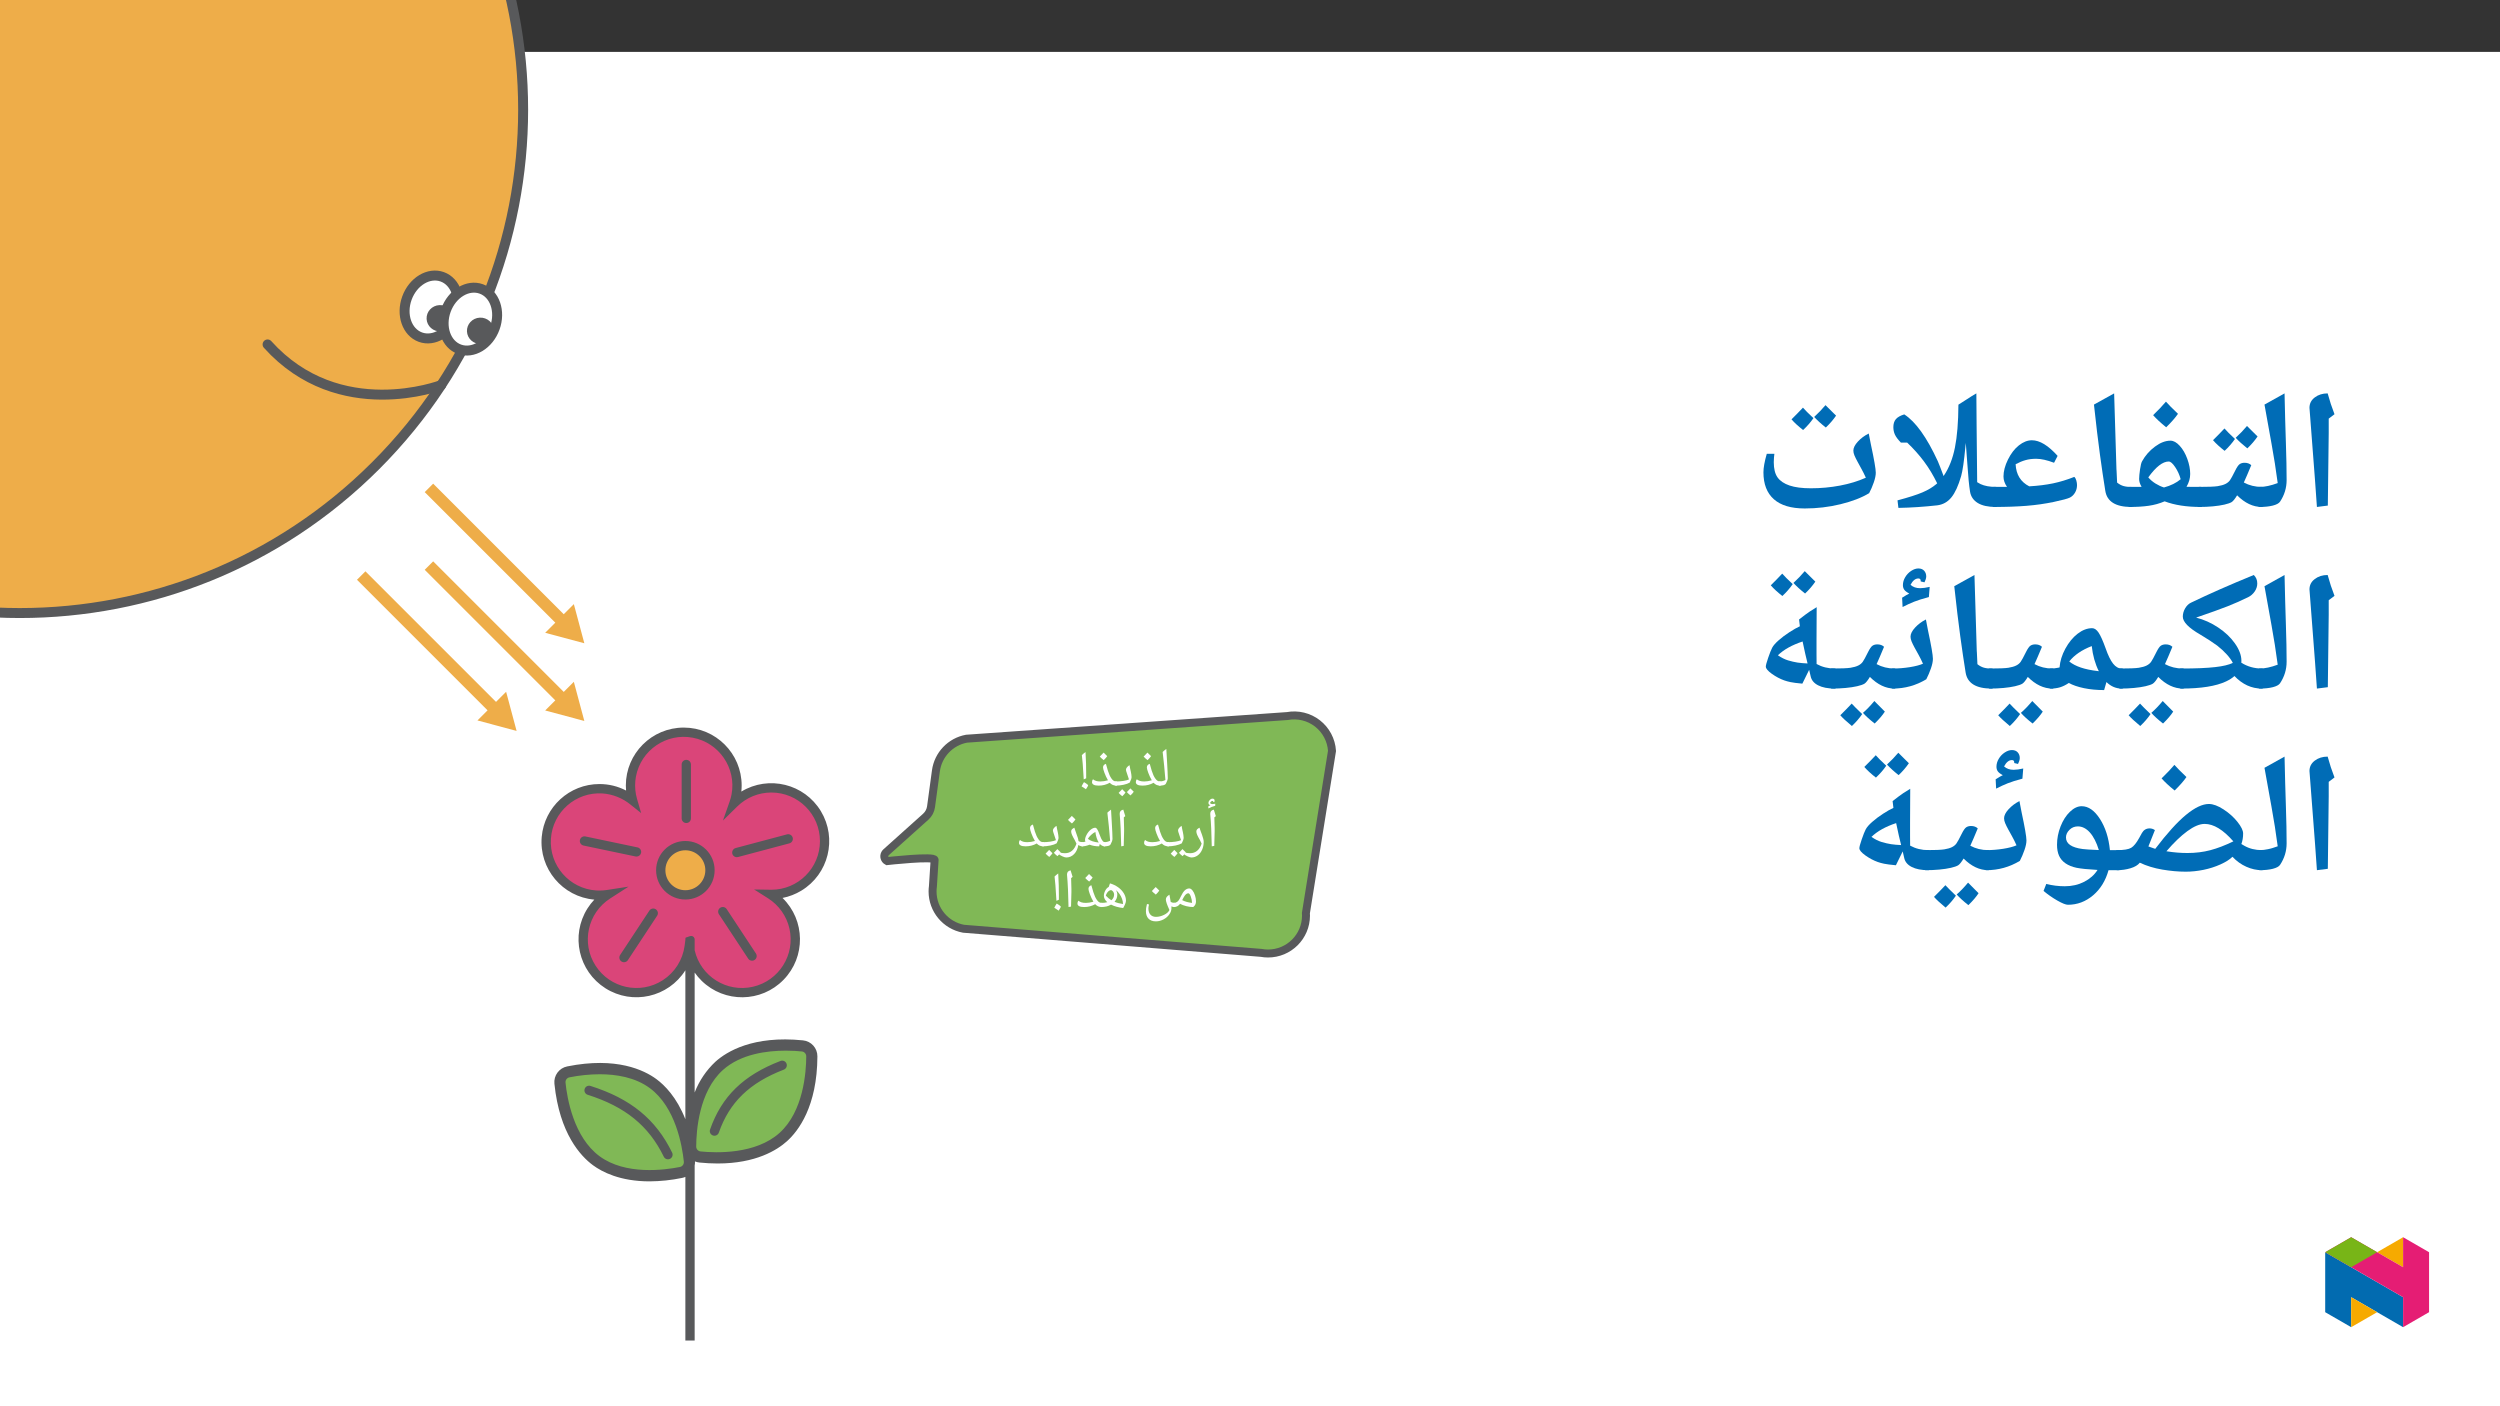 ﻿<?xml version="1.0" encoding="utf-8"?>
<svg xmlns="http://www.w3.org/2000/svg" xmlns:xlink="http://www.w3.org/1999/xlink" viewBox="0 0 960 540" version="1.1">
  <rect x="0" y="0" width="960" height="540" fill="#333333" stroke="none"/>
  <defs>
    <g>
      <symbol overflow="visible" id="glyph0-0">
        <path style="stroke:none;" d="M 1.047 0 L 1.047 -14.984 L 9.453 -14.984 L 9.453 0 Z M 2.062 -1 L 8.438 -1 L 8.438 -13.984 L 2.062 -13.984 Z M 2.062 -1 " />
      </symbol>
      <symbol overflow="visible" id="glyph0-1">
        <path style="stroke:none;" d="M -0.016 0 C -0.141 0 -0.203 -0.055 -0.203 -0.172 L -0.203 -1.422 C -0.203 -1.535 -0.141 -1.594 -0.016 -1.594 C 0.828 -1.594 1.602 -1.781 2.312 -2.156 C 2.02 -5.875 1.664 -9.461 1.25 -12.922 C 1.656 -13.328 2.125 -13.719 2.656 -14.094 C 2.727 -12.582 2.844 -10.602 3 -8.156 C 3.125 -6.102 3.195 -4.328 3.219 -2.828 C 3.219 -2.586 3.145 -2.27 3 -1.875 C 2.863 -1.488 2.691 -1.109 2.484 -0.734 C 2.234 -0.242 1.398 0 -0.016 0 Z M 1.656 -15.109 Z M 2.516 0.609 Z M 2.516 1.094 Z M 2.516 1.094 " />
      </symbol>
      <symbol overflow="visible" id="glyph0-2">
        <path style="stroke:none;" d="M 10.125 0 C 9.551 0 9.055 -0.094 8.641 -0.281 C 8.223 -0.477 7.852 -0.75 7.531 -1.094 C 6.238 -0.363 4.82 0 3.281 0 C 2.426 0 1.785 -0.113 1.359 -0.344 C 0.93 -0.582 0.719 -0.91 0.719 -1.328 C 0.719 -1.785 0.844 -2.156 1.094 -2.438 C 1.438 -2.156 1.832 -1.941 2.281 -1.797 C 2.727 -1.66 3.285 -1.594 3.953 -1.594 C 4.828 -1.594 5.789 -1.742 6.844 -2.047 C 6.312 -2.973 5.863 -3.926 5.5 -4.906 C 5.133 -5.895 4.953 -6.582 4.953 -6.969 C 4.953 -7.656 5.32 -8.125 6.062 -8.375 C 6.344 -7.312 6.598 -6.422 6.828 -5.703 C 7.066 -4.992 7.285 -4.414 7.484 -3.969 C 7.691 -3.52 7.938 -3.094 8.219 -2.688 C 8.508 -2.281 8.801 -1.992 9.094 -1.828 C 9.383 -1.672 9.727 -1.594 10.125 -1.594 C 10.25 -1.594 10.312 -1.535 10.312 -1.422 L 10.312 -0.172 C 10.312 -0.055 10.25 0 10.125 0 Z M 4.734 -9.391 Z M 5.016 0.609 Z M 5.016 1.094 Z M 6.562 -11.312 C 6.238 -10.844 5.789 -10.332 5.219 -9.781 C 4.594 -10.27 4.086 -10.723 3.703 -11.141 C 4.422 -11.859 4.91 -12.375 5.172 -12.688 C 5.617 -12.195 6.082 -11.738 6.562 -11.312 Z M 5.219 -9.578 Z M 5.172 -13.188 Z M 5.172 -13.188 " />
      </symbol>
      <symbol overflow="visible" id="glyph0-3">
        <path style="stroke:none;" d="M 0 0 C -0.113 0 -0.172 -0.055 -0.172 -0.172 L -0.172 -1.422 C -0.172 -1.535 -0.113 -1.594 0 -1.594 C 1.031 -1.594 2.02 -1.66 2.969 -1.797 C 3.926 -1.941 4.648 -2.133 5.141 -2.375 C 4.992 -2.926 4.738 -3.691 4.375 -4.672 C 4.113 -5.398 3.984 -5.867 3.984 -6.078 C 3.984 -6.391 4.109 -6.703 4.359 -7.016 C 4.609 -7.336 4.941 -7.617 5.359 -7.859 C 5.41 -7.441 5.484 -7.031 5.578 -6.625 C 5.672 -6.227 5.758 -5.832 5.844 -5.438 C 5.926 -5.051 5.992 -4.676 6.047 -4.312 C 6.109 -3.957 6.141 -3.617 6.141 -3.297 C 6.141 -2.805 5.898 -2.094 5.422 -1.156 C 4.836 -0.812 4.035 -0.531 3.016 -0.312 C 2.004 -0.102 1 0 0 0 Z M 4.047 -8.875 Z M 3.688 0.609 Z M 3.688 1.094 Z M 3.812 2.641 C 3.562 3.035 3.148 3.516 2.578 4.078 C 1.941 3.566 1.473 3.141 1.172 2.797 C 1.547 2.453 2 1.977 2.531 1.375 C 2.656 1.5 3.082 1.922 3.812 2.641 Z M 6.984 2.344 C 6.734 2.738 6.312 3.211 5.719 3.766 C 5.113 3.273 4.656 2.848 4.344 2.484 C 4.656 2.191 5.102 1.719 5.688 1.062 C 5.812 1.195 6.242 1.625 6.984 2.344 Z M 4.094 2.703 Z M 4.047 1.062 Z M 4.109 4.281 Z M 4.109 4.281 " />
      </symbol>
      <symbol overflow="visible" id="glyph0-4">
        <path style="stroke:none;" d="M 0.969 0.281 C 1.125 0 1.27 -0.273 1.406 -0.547 C 1.551 -0.816 1.711 -1.082 1.891 -1.344 C 2.473 -1.008 2.883 -0.738 3.125 -0.531 C 3.375 -0.32 3.5 -0.18 3.5 -0.109 C 3.5 0.035 3.211 0.535 2.641 1.391 L 2.156 1.047 C 1.895 0.859 1.5 0.602 0.969 0.281 Z M 1.797 -2.391 C 1.641 -5.223 1.508 -7.219 1.406 -8.375 C 1.312 -9.539 1.203 -10.656 1.078 -11.719 C 1.441 -12.094 1.91 -12.488 2.484 -12.906 C 2.598 -10.914 2.664 -9.398 2.688 -8.359 C 2.719 -7.328 2.734 -6.039 2.734 -4.5 L 2.734 -2.812 Z M 1.797 -2.391 " />
      </symbol>
      <symbol overflow="visible" id="glyph0-5">
        <path style="stroke:none;" d="M 3.297 -7 L 3.297 -5.688 C 3.297 -4.332 3.25 -2.492 3.156 -0.172 L 2.188 0 C 2.102 -4.906 1.914 -8.977 1.625 -12.219 L 1.609 -12.484 C 1.609 -12.93 1.719 -13.285 1.938 -13.547 C 2.164 -13.816 2.52 -14 3 -14.094 C 3.02 -14 3.039 -13.914 3.062 -13.844 C 3.082 -13.77 3.312 -13.02 3.75 -11.594 L 3.172 -11.109 L 3.188 -11.016 C 3.258 -9.504 3.297 -8.164 3.297 -7 Z M 2.562 -15.109 Z M 2.766 1.094 Z M 2.75 -17.078 L 2.766 -17.172 C 2.766 -17.234 2.738 -17.289 2.688 -17.344 C 2.633 -17.406 2.57 -17.438 2.5 -17.438 C 2.281 -17.438 2.082 -17.359 1.906 -17.203 C 1.727 -17.047 1.598 -16.859 1.516 -16.641 C 1.734 -16.359 2.062 -16.219 2.5 -16.219 C 2.758 -16.219 3.109 -16.266 3.547 -16.359 L 3.5 -15.562 C 2.914 -15.406 2.438 -15.25 2.062 -15.094 C 1.695 -14.945 1.312 -14.766 0.906 -14.547 L 0.859 -15.344 L 1.688 -15.828 C 1.176 -15.91 0.922 -16.188 0.922 -16.656 C 0.922 -17.062 1.082 -17.438 1.406 -17.781 C 1.738 -18.133 2.094 -18.312 2.469 -18.312 C 3.008 -18.312 3.281 -18.051 3.281 -17.531 C 3.281 -17.352 3.234 -17.164 3.141 -16.969 Z M 2.391 -14.844 Z M 2.188 -18.828 Z M 2.188 -18.828 " />
      </symbol>
      <symbol overflow="visible" id="glyph0-6">
        <path style="stroke:none;" d="M 2.031 4.281 C 1.695 4.281 1.238 4.148 0.656 3.891 C 0.07 3.629 -0.383 3.367 -0.719 3.109 L -0.438 2.406 C 0.332 2.562 0.992 2.641 1.547 2.641 C 2.598 2.641 3.492 2.328 4.234 1.703 C 4.984 1.078 5.555 0.164 5.953 -1.031 C 5.773 -1.477 5.566 -1.914 5.328 -2.344 C 4.828 -3.195 4.469 -3.879 4.25 -4.391 C 4.031 -4.91 3.922 -5.344 3.922 -5.688 C 3.922 -6.039 4.023 -6.328 4.234 -6.547 C 4.453 -6.766 4.754 -6.969 5.141 -7.156 C 5.242 -6.77 5.383 -6.344 5.562 -5.875 C 5.738 -5.406 5.914 -4.926 6.094 -4.438 C 6.27 -3.957 6.422 -3.477 6.547 -3 C 6.68 -2.52 6.75 -2.082 6.75 -1.688 C 6.75 -0.602 6.539 0.398 6.125 1.328 C 5.707 2.266 5.141 2.988 4.422 3.5 C 3.703 4.02 2.906 4.281 2.031 4.281 Z M 3.812 -8.188 Z M 2.094 5.312 Z M 2.094 5.312 " />
      </symbol>
      <symbol overflow="visible" id="glyph0-7">
        <path style="stroke:none;" d="M 10.125 0 C 9.551 0 9.055 -0.094 8.641 -0.281 C 8.223 -0.477 7.852 -0.75 7.531 -1.094 C 6.238 -0.363 4.82 0 3.281 0 C 2.426 0 1.785 -0.113 1.359 -0.344 C 0.93 -0.582 0.719 -0.91 0.719 -1.328 C 0.719 -1.785 0.844 -2.156 1.094 -2.438 C 1.438 -2.156 1.832 -1.941 2.281 -1.797 C 2.727 -1.66 3.285 -1.594 3.953 -1.594 C 4.828 -1.594 5.789 -1.742 6.844 -2.047 C 6.312 -2.973 5.863 -3.926 5.5 -4.906 C 5.133 -5.895 4.953 -6.582 4.953 -6.969 C 4.953 -7.656 5.32 -8.125 6.062 -8.375 C 6.344 -7.312 6.598 -6.422 6.828 -5.703 C 7.066 -4.992 7.285 -4.414 7.484 -3.969 C 7.691 -3.52 7.938 -3.094 8.219 -2.688 C 8.508 -2.281 8.801 -1.992 9.094 -1.828 C 9.383 -1.672 9.727 -1.594 10.125 -1.594 C 10.25 -1.594 10.312 -1.535 10.312 -1.422 L 10.312 -0.172 C 10.312 -0.055 10.25 0 10.125 0 Z M 4.734 -9.391 Z M 5.016 0.609 Z M 5.016 1.094 Z M 5.016 1.094 " />
      </symbol>
      <symbol overflow="visible" id="glyph0-8">
        <path style="stroke:none;" d="M 3.297 -7 L 3.297 -5.688 C 3.297 -4.332 3.25 -2.492 3.156 -0.172 L 2.188 0 C 2.102 -4.906 1.914 -8.977 1.625 -12.219 L 1.609 -12.484 C 1.609 -12.93 1.719 -13.285 1.938 -13.547 C 2.164 -13.816 2.52 -14 3 -14.094 C 3.02 -14 3.039 -13.914 3.062 -13.844 C 3.082 -13.77 3.312 -13.02 3.75 -11.594 L 3.172 -11.109 L 3.188 -11.016 C 3.258 -9.504 3.297 -8.164 3.297 -7 Z M 2.562 -15.109 Z M 2.766 1.094 Z M 2.766 1.094 " />
      </symbol>
      <symbol overflow="visible" id="glyph0-9">
        <path style="stroke:none;" d="M 0 0 C -0.113 0 -0.172 -0.055 -0.172 -0.172 L -0.172 -1.422 C -0.172 -1.535 -0.113 -1.594 0 -1.594 C 0.469 -1.594 0.926 -1.664 1.375 -1.812 C 1.258 -2.008 1.203 -2.227 1.203 -2.469 C 1.203 -3.039 1.414 -3.719 1.844 -4.5 C 2.27 -5.281 2.785 -5.914 3.391 -6.406 C 4.004 -6.895 4.586 -7.141 5.141 -7.141 C 5.367 -7.141 5.578 -7 5.766 -6.719 C 5.961 -6.445 6.148 -6.109 6.328 -5.703 C 6.504 -5.297 6.676 -4.852 6.844 -4.375 C 7.02 -3.895 7.203 -3.445 7.391 -3.031 C 7.586 -2.625 7.801 -2.281 8.031 -2 C 8.258 -1.727 8.516 -1.594 8.797 -1.594 C 8.953 -1.594 9.031 -1.523 9.031 -1.391 L 9.031 -0.219 C 9.031 -0.07 8.953 0 8.797 0 C 8.086 0 7.445 -0.305 6.875 -0.922 L 6.625 0 C 5.281 0 4.078 -0.203 3.016 -0.609 L 2.969 -0.625 C 2.289 -0.375 1.738 -0.207 1.312 -0.125 C 0.883 -0.039 0.445 0 0 0 Z M 5.172 -5.531 C 4.648 -5.289 4.098 -4.898 3.516 -4.359 C 2.93 -3.828 2.531 -3.332 2.312 -2.875 C 3.227 -2.113 4.617 -1.641 6.484 -1.453 C 6.18 -1.898 5.91 -2.488 5.672 -3.219 C 5.43 -3.945 5.266 -4.719 5.172 -5.531 Z M 4.094 -8.156 Z M 5.484 0.609 Z M 5.078 1.297 Z M 5.078 1.297 " />
      </symbol>
      <symbol overflow="visible" id="glyph0-10">
        <path style="stroke:none;" d="M 8.375 0 C 7.719 0 7.148 -0.172 6.672 -0.516 C 6.43 0.953 5.891 2.117 5.047 2.984 C 4.203 3.848 3.195 4.281 2.031 4.281 C 1.695 4.281 1.238 4.148 0.656 3.891 C 0.07 3.629 -0.383 3.367 -0.719 3.109 L -0.438 2.406 C 0.332 2.562 0.992 2.641 1.547 2.641 C 2.598 2.641 3.492 2.328 4.234 1.703 C 4.984 1.078 5.555 0.164 5.953 -1.031 C 5.773 -1.477 5.566 -1.914 5.328 -2.344 C 4.828 -3.195 4.469 -3.879 4.25 -4.391 C 4.031 -4.91 3.922 -5.344 3.922 -5.688 C 3.922 -6.039 4.023 -6.328 4.234 -6.547 C 4.453 -6.766 4.754 -6.969 5.141 -7.156 C 5.242 -6.77 5.383 -6.348 5.562 -5.891 C 6 -4.711 6.297 -3.859 6.453 -3.328 C 6.609 -2.805 6.703 -2.367 6.734 -2.016 C 7.203 -1.734 7.75 -1.594 8.375 -1.594 C 8.488 -1.594 8.547 -1.535 8.547 -1.422 L 8.547 -0.172 C 8.547 -0.055 8.488 0 8.375 0 Z M 4.125 -8.188 Z M 2.125 5.312 Z M 5.562 -10.312 C 5.238 -9.844 4.789 -9.332 4.219 -8.781 C 3.594 -9.27 3.086 -9.723 2.703 -10.141 C 3.422 -10.859 3.91 -11.375 4.172 -11.688 C 4.617 -11.195 5.082 -10.738 5.562 -10.312 Z M 4.219 -8.578 Z M 4.172 -12.188 Z M 4.172 -12.188 " />
      </symbol>
      <symbol overflow="visible" id="glyph0-11">
        <path style="stroke:none;" d="M 0 0 C -0.113 0 -0.172 -0.055 -0.172 -0.172 L -0.172 -1.422 C -0.172 -1.535 -0.113 -1.594 0 -1.594 C 0.531 -1.594 0.977 -1.723 1.344 -1.984 C 1.707 -2.242 2.023 -2.633 2.297 -3.156 L 2.719 -4 C 3.258 -5.145 3.785 -5.953 4.297 -6.422 C 4.816 -6.898 5.383 -7.141 6 -7.141 C 6.406 -7.141 6.812 -6.891 7.219 -6.391 C 7.625 -5.891 7.953 -5.242 8.203 -4.453 C 8.453 -3.672 8.578 -2.914 8.578 -2.188 C 8.578 -1.75 8.5 -1.352 8.344 -1 C 8.188 -0.656 7.91 -0.32 7.516 0 C 6.672 0 5.773 -0.113 4.828 -0.344 C 3.891 -0.582 3.102 -0.883 2.469 -1.25 C 2.133 -0.801 1.77 -0.477 1.375 -0.281 C 0.988 -0.094 0.531 0 0 0 Z M 7.062 -1.594 C 7.031 -2.469 6.863 -3.301 6.562 -4.094 C 6.258 -4.883 5.961 -5.281 5.672 -5.281 C 5.398 -5.281 5.148 -5.203 4.922 -5.047 C 4.691 -4.891 4.457 -4.645 4.219 -4.312 C 3.988 -3.988 3.676 -3.438 3.281 -2.656 C 4.27 -2.113 5.531 -1.758 7.062 -1.594 Z M 5.188 -8.156 Z M 5.266 0.609 Z M 4.859 1.297 Z M 4.859 1.297 " />
      </symbol>
      <symbol overflow="visible" id="glyph0-12">
        <path style="stroke:none;" d="M 5.234 5.5 C 4.035 5.5 3.098 5.156 2.422 4.469 C 1.754 3.781 1.422 2.805 1.422 1.547 C 1.422 1.141 1.445 0.754 1.5 0.391 C 1.551 0.035 1.66 -0.484 1.828 -1.172 L 2.609 -0.984 C 2.453 -0.367 2.375 0.129 2.375 0.516 C 2.375 1.535 2.629 2.332 3.141 2.906 C 3.648 3.477 4.363 3.766 5.281 3.766 C 6.32 3.766 7.359 3.508 8.391 3 C 9.422 2.5 10.109 1.879 10.453 1.141 C 9.535 -0.859 9.078 -2.195 9.078 -2.875 C 9.078 -3.238 9.18 -3.566 9.391 -3.859 C 9.598 -4.148 9.953 -4.445 10.453 -4.75 C 10.516 -4.258 10.676 -3.352 10.938 -2.031 L 10.953 -1.953 C 11.422 -1.711 11.93 -1.594 12.484 -1.594 C 12.598 -1.594 12.656 -1.535 12.656 -1.422 L 12.656 -0.172 C 12.656 -0.055 12.598 0 12.484 0 C 12.004 0 11.578 -0.082 11.203 -0.25 L 11.234 0.344 C 11.234 1.207 10.957 2.031 10.406 2.812 C 9.863 3.602 9.117 4.25 8.172 4.75 C 7.223 5.25 6.242 5.5 5.234 5.5 Z M 5.547 -4.234 Z M 0.703 5.5 Z M 5.531 6.516 Z M 6.562 -6.312 C 6.238 -5.844 5.789 -5.332 5.219 -4.781 C 4.594 -5.27 4.086 -5.723 3.703 -6.141 C 4.422 -6.859 4.91 -7.375 5.172 -7.688 C 5.617 -7.195 6.082 -6.738 6.562 -6.312 Z M 5.219 -4.578 Z M 5.172 -8.188 Z M 5.172 -8.188 " />
      </symbol>
      <symbol overflow="visible" id="glyph0-13">
        <path style="stroke:none;" d="M 0 0 C -0.113 0 -0.172 -0.055 -0.172 -0.172 L -0.172 -1.453 C -0.172 -1.547 -0.113 -1.594 0 -1.594 C 0.988 -1.594 1.797 -1.68 2.422 -1.859 C 1.547 -2.629 1.109 -3.457 1.109 -4.344 C 1.109 -4.988 1.285 -5.645 1.641 -6.312 C 1.992 -6.988 2.438 -7.457 2.969 -7.719 L 3.453 -9.094 C 4.629 -8.75 5.688 -8.238 6.625 -7.562 C 7.562 -6.883 8.289 -6.098 8.812 -5.203 C 9.332 -4.305 9.594 -3.383 9.594 -2.438 C 9.594 -2.113 9.492 -1.695 9.297 -1.188 C 9.098 -0.688 8.836 -0.164 8.516 0.375 C 6.68 0.164 5.129 -0.27 3.859 -0.938 C 3.305 -0.602 2.719 -0.363 2.094 -0.219 C 1.469 -0.07 0.77 0 0 0 Z M 5.031 -4.844 C 5.031 -5.238 4.898 -5.609 4.641 -5.953 C 4.379 -6.305 4.098 -6.484 3.797 -6.484 C 3.578 -6.484 3.332 -6.395 3.062 -6.219 C 2.801 -6.039 2.562 -5.785 2.344 -5.453 C 2.125 -5.129 1.961 -4.77 1.859 -4.375 C 2.504 -3.676 3.211 -3.086 3.984 -2.609 C 4.68 -3.172 5.031 -3.914 5.031 -4.844 Z M 8.453 -1.156 C 8.453 -1.781 8.332 -2.43 8.094 -3.109 C 7.863 -3.785 7.539 -4.414 7.125 -5 C 6.707 -5.594 6.266 -6.086 5.797 -6.484 C 6.109 -5.91 6.266 -5.344 6.266 -4.781 C 6.266 -3.727 5.91 -2.805 5.203 -2.016 C 6.16 -1.609 7.242 -1.32 8.453 -1.156 Z M 3.781 -10.125 Z M 4.703 0.609 Z M 4.703 1.5 Z M 4.703 1.5 " />
      </symbol>
      <symbol overflow="visible" id="glyph1-0">
        <path style="stroke:none;" d="M 6.125 -46.406 L 32.812 -46.406 L 32.812 0 L 6.125 0 Z M 9.422 -3.297 L 29.516 -3.297 L 29.516 -43.094 L 9.422 -43.094 Z M 9.422 -3.297 " />
      </symbol>
      <symbol overflow="visible" id="glyph1-1">
        <path style="stroke:none;" d="M 12.375 -29.047 L 12.031 -1.109 L 7.844 -0.578 L 7.109 -10.891 L 4.984 -38.656 C 4.984 -40.281 5.66 -41.609 7.016 -42.641 C 8.367 -43.672 10.02 -44.188 11.969 -44.188 C 12.707 -41.445 13.582 -38.781 14.594 -36.188 L 12.375 -34.5 Z M 9.203 -47.359 Z M 9.812 3.75 Z M 9.812 3.75 " />
      </symbol>
      <symbol overflow="visible" id="glyph1-2">
        <path style="stroke:none;" d="M 1.781 -39.891 L 9.484 -44.188 C 9.641 -37.031 9.812 -30.688 10 -25.156 C 10.188 -19.625 10.281 -14.867 10.281 -10.891 C 10.281 -7.898 9.438 -5.141 7.75 -2.609 C 7.32 -1.973 6.398 -1.473 4.984 -1.109 C 3.566 -0.754 1.906 -0.578 0 -0.578 C -0.363 -0.578 -0.547 -0.754 -0.547 -1.109 L -0.547 -7.75 C -0.547 -8.102 -0.363 -8.281 0 -8.281 C 1.945 -8.281 4.234 -8.77 6.859 -9.75 C 6.516 -12.301 6.148 -14.828 5.766 -17.328 C 5.391 -19.828 4.062 -27.348 1.781 -39.891 Z M 5.141 -47.359 Z M 7.484 3.75 Z M 7.484 3.75 " />
      </symbol>
      <symbol overflow="visible" id="glyph1-3">
        <path style="stroke:none;" d="M 0 -0.578 C -0.363 -0.578 -0.547 -0.754 -0.547 -1.109 L -0.547 -7.75 C -0.547 -8.102 -0.363 -8.281 0 -8.281 C 3.488 -8.281 5.852 -8.375 7.094 -8.562 C 8.332 -8.758 9.332 -9.047 10.094 -9.422 C 10.852 -9.805 11.43 -10.285 11.828 -10.859 C 12.234 -11.43 12.883 -12.625 13.781 -14.438 C 14.477 -15.852 15.078 -16.723 15.578 -17.047 C 16.086 -17.379 16.703 -17.547 17.422 -17.547 C 18.484 -17.547 19.344 -17.238 20 -16.625 C 18.832 -13.789 17.879 -11.57 17.141 -9.969 C 19.211 -8.844 21.5 -8.281 24 -8.281 C 24.352 -8.281 24.531 -8.102 24.531 -7.75 L 24.531 -1.109 C 24.531 -0.754 24.352 -0.578 24 -0.578 C 20.695 -0.578 17.551 -2.066 14.562 -5.047 C 13.719 -3.648 13.016 -2.781 12.453 -2.438 C 11.891 -2.102 10.969 -1.785 9.688 -1.484 C 8.414 -1.191 6.938 -0.969 5.25 -0.812 C 3.57 -0.656 1.82 -0.578 0 -0.578 Z M 14.062 -22.344 Z M 12.281 3.75 Z M 13.734 -26.688 C 12.648 -25.102 11.328 -23.582 9.766 -22.125 C 7.898 -23.582 6.414 -24.945 5.312 -26.219 L 7.641 -28.562 L 9.703 -30.719 C 10.504 -29.789 11.848 -28.445 13.734 -26.688 Z M 22.422 -27.641 C 21.297 -26.016 19.984 -24.492 18.484 -23.078 C 16.691 -24.492 15.203 -25.848 14.016 -27.141 C 15.598 -28.598 17.047 -30.109 18.359 -31.672 C 19.141 -30.848 20.492 -29.504 22.422 -27.641 Z M 13.922 -33.266 Z M 13.891 -22.125 Z M 13.891 -22.125 " />
      </symbol>
      <symbol overflow="visible" id="glyph1-4">
        <path style="stroke:none;" d="M 0.062 -8.281 L 2.406 -8.281 L 4.609 -8.312 C 3.973 -9.352 3.656 -10.359 3.656 -11.328 C 3.656 -12.172 3.77 -13.383 4 -14.969 C 4.227 -16.562 4.492 -17.613 4.797 -18.125 C 6.023 -20.344 7.664 -22.211 9.719 -23.734 C 11.77 -25.266 13.766 -26.031 15.703 -26.031 C 16.867 -26.031 18.051 -25.375 19.25 -24.062 C 20.445 -22.75 21.414 -21.078 22.156 -19.047 C 22.895 -17.016 23.266 -15.078 23.266 -13.234 C 23.266 -11.586 22.789 -9.945 21.844 -8.312 L 22.281 -8.312 L 27.359 -8.281 C 27.711 -8.281 27.891 -8.102 27.891 -7.75 L 27.891 -1.109 C 27.891 -0.754 27.711 -0.578 27.359 -0.578 C 21.859 -0.578 17.223 -1.297 13.453 -2.734 C 11.484 -1.898 9.438 -1.332 7.312 -1.031 C 5.188 -0.727 2.77 -0.578 0.062 -0.578 C -0.344 -0.578 -0.547 -0.773 -0.547 -1.172 L -0.547 -7.688 C -0.547 -8.082 -0.344 -8.281 0.062 -8.281 Z M 19.609 -11.234 C 19.148 -12.93 18.441 -14.488 17.484 -15.906 C 16.535 -17.32 15.711 -18.031 15.016 -18.031 C 12.723 -18.031 10.109 -16 7.172 -11.938 C 7.93 -11.039 8.852 -10.254 9.938 -9.578 C 11.031 -8.898 12.117 -8.395 13.203 -8.062 C 15.828 -8.781 17.961 -9.836 19.609 -11.234 Z M 13.609 -30.781 Z M 13.234 3.75 Z M 18.578 -36.344 C 17.547 -34.844 16.035 -33.117 14.047 -31.172 C 11.91 -32.898 10.238 -34.453 9.031 -35.828 C 11.02 -37.754 12.66 -39.484 13.953 -41.016 C 14.879 -39.953 16.422 -38.395 18.578 -36.344 Z M 14.047 -30.531 Z M 13.984 -42.594 Z M 13.984 -42.594 " />
      </symbol>
      <symbol overflow="visible" id="glyph1-5">
        <path style="stroke:none;" d="M 19.844 -1.109 C 19.844 -0.754 19.66 -0.578 19.297 -0.578 C 13.305 -0.578 9.977 -2.633 9.312 -6.75 C 8.645 -10.863 7.957 -15.516 7.25 -20.703 C 6.539 -25.898 5.773 -32.297 4.953 -39.891 L 12.703 -44.188 L 13.609 -14.406 L 13.609 -15.047 L 13.844 -9.938 C 14.625 -9.301 15.445 -8.859 16.312 -8.609 C 17.176 -8.367 18.211 -8.25 19.422 -8.25 C 19.703 -8.25 19.844 -8.082 19.844 -7.75 Z M 8.312 -47.359 Z M 11.266 3.75 Z M 11.266 3.75 " />
      </symbol>
      <symbol overflow="visible" id="glyph1-6">
        <path style="stroke:none;" d="M 0 -0.578 C -0.363 -0.578 -0.547 -0.754 -0.547 -1.109 L -0.547 -7.75 C -0.547 -8.102 -0.363 -8.281 0 -8.281 L 5.047 -8.281 C 4.141 -9.57 3.688 -10.906 3.688 -12.281 C 3.688 -14.289 4.258 -16.457 5.406 -18.781 C 6.562 -21.113 7.961 -22.93 9.609 -24.234 C 11.266 -25.535 12.926 -26.188 14.594 -26.188 C 17.602 -26.188 20.895 -24.188 24.469 -20.188 L 23.109 -17.547 C 20.422 -18.566 18.133 -19.078 16.25 -19.078 C 14.727 -19.078 13.363 -18.906 12.156 -18.562 C 10.945 -18.227 9.676 -17.703 8.344 -16.984 C 8.539 -13.004 10.285 -10.176 13.578 -8.5 C 16.984 -8.695 20.035 -9.078 22.734 -9.641 C 25.43 -10.211 28.145 -11.039 30.875 -12.125 C 31.219 -11.832 31.477 -11.367 31.656 -10.734 C 31.832 -10.098 31.922 -9.516 31.922 -8.984 C 31.922 -7.922 31.672 -6.961 31.172 -6.109 C 30.68 -5.254 30.023 -4.613 29.203 -4.188 C 28.379 -3.77 26.297 -3.207 22.953 -2.5 C 19.609 -1.801 16.133 -1.305 12.531 -1.016 C 8.938 -0.723 4.758 -0.578 0 -0.578 Z M 13.609 -30.938 Z M 17.734 3.75 Z M 17.734 3.75 " />
      </symbol>
      <symbol overflow="visible" id="glyph1-7">
        <path style="stroke:none;" d="M 4.156 -0.219 L 3.812 -3.109 C 8.102 -4.254 11.305 -5.281 13.422 -6.188 C 15.535 -7.094 17.301 -8.148 18.719 -9.359 L 19.047 -9.656 C 17.547 -12.738 15.863 -15.531 14 -18.031 C 12.133 -20.539 9.973 -22.961 7.516 -25.297 L 5.109 -25.297 C 3.984 -26.461 3.219 -27.488 2.812 -28.375 C 2.414 -29.258 2.219 -30.211 2.219 -31.234 C 2.219 -32.504 2.535 -33.52 3.172 -34.281 C 3.805 -35.039 4.883 -35.656 6.406 -36.125 C 10.77 -33.32 15.066 -27.32 19.297 -18.125 C 19.723 -17.145 20.461 -15.25 21.516 -12.438 L 21.672 -12.703 C 23.617 -15.598 25.016 -19.156 25.859 -23.375 C 26.711 -27.594 27.16 -33.086 27.203 -39.859 C 27.961 -40.305 29.07 -41.016 30.531 -41.984 C 31.738 -42.797 32.926 -43.531 34.094 -44.188 L 34.188 -31.734 L 34.406 -10.094 L 35.703 -9.359 C 37.266 -8.641 39.211 -8.281 41.547 -8.281 C 41.922 -8.281 42.109 -8.102 42.109 -7.75 L 42.109 -1.109 C 42.109 -0.754 41.922 -0.578 41.547 -0.578 C 38.609 -0.578 36.305 -1.082 34.641 -2.094 C 32.984 -3.113 31.992 -4.551 31.672 -6.406 C 31.273 -8.926 30.938 -12.391 30.656 -16.797 C 30.426 -20.129 30.219 -22.922 30.031 -25.172 L 29.859 -23.453 C 29.359 -18.117 28.82 -14.445 28.25 -12.438 C 27.188 -8.758 25.941 -6.035 24.516 -4.266 C 23.086 -2.504 21.273 -1.484 19.078 -1.203 C 13.91 -0.629 8.938 -0.301 4.156 -0.219 Z M 29.453 -47.359 Z M 4.156 -39.297 Z M 32.938 3.75 Z M 13.141 3.75 Z M 13.141 3.75 " />
      </symbol>
      <symbol overflow="visible" id="glyph1-8">
        <path style="stroke:none;" d="M 20.406 0 C 15.156 0 11.195 -1.18 8.531 -3.547 C 5.863 -5.922 4.531 -9.363 4.531 -13.875 C 4.531 -15.645 4.957 -18.016 5.812 -20.984 L 8.734 -20.984 C 8.691 -20.785 8.641 -20.305 8.578 -19.547 C 8.523 -18.785 8.5 -18.195 8.5 -17.781 C 8.5 -15.238 8.984 -13.285 9.953 -11.922 C 10.93 -10.555 12.469 -9.52 14.562 -8.812 C 16.656 -8.102 19.395 -7.75 22.781 -7.75 C 26.57 -7.75 30.285 -8.094 33.922 -8.781 C 37.566 -9.469 40.879 -10.477 43.859 -11.812 C 43.285 -13.082 42.711 -14.227 42.141 -15.25 C 41.578 -16.281 41.066 -17.219 40.609 -18.062 C 40.148 -18.906 39.773 -19.664 39.484 -20.344 C 39.203 -21.02 39.062 -21.645 39.062 -22.219 C 39.062 -23.27 39.641 -24.426 40.797 -25.688 C 41.953 -26.945 43.344 -27.977 44.969 -28.781 L 45.797 -24.562 C 47.047 -18.75 47.672 -15.133 47.672 -13.719 C 47.672 -12.719 47.41 -11.469 46.891 -9.969 C 46.367 -8.469 45.781 -7.102 45.125 -5.875 C 42.25 -4.133 38.578 -2.719 34.109 -1.625 C 29.648 -0.539 25.082 0 20.406 0 Z M 23.734 -29.734 Z M 24.562 3.75 Z M 23.734 -34.688 C 22.648 -33.102 21.328 -31.582 19.766 -30.125 C 17.898 -31.582 16.414 -32.945 15.312 -34.219 L 17.641 -36.562 L 19.703 -38.719 C 20.504 -37.789 21.848 -36.445 23.734 -34.688 Z M 32.422 -35.641 C 31.297 -34.016 29.984 -32.492 28.484 -31.078 C 26.691 -32.492 25.203 -33.848 24.016 -35.141 C 25.598 -36.598 27.047 -38.109 28.359 -39.672 C 29.141 -38.848 30.492 -37.504 32.422 -35.641 Z M 23.922 -41.266 Z M 23.891 -30.125 Z M 23.891 -30.125 " />
      </symbol>
      <symbol overflow="visible" id="glyph1-9">
        <path style="stroke:none;" d="M 30.938 -8.281 C 31.32 -8.281 31.516 -8.102 31.516 -7.75 L 31.516 -1.109 C 31.516 -0.754 31.32 -0.578 30.938 -0.578 C 27.031 -0.578 23.539 -2.18 20.469 -5.391 C 19.664 -4.648 18.598 -3.961 17.266 -3.328 C 13.367 -1.492 7.613 -0.578 0 -0.578 C -0.363 -0.578 -0.547 -0.754 -0.547 -1.109 L -0.547 -7.75 C -0.547 -8.102 -0.363 -8.281 0 -8.281 C 5.625 -8.281 9.992 -8.461 13.109 -8.828 C 16.086 -9.16 18.332 -9.695 19.844 -10.438 C 19.332 -11.457 18.562 -12.535 17.531 -13.672 C 16.508 -14.816 15.281 -15.953 13.844 -17.078 C 12.207 -18.285 10.047 -19.691 7.359 -21.297 C 2.879 -23.879 0.641 -26.176 0.641 -28.188 C 0.641 -29.281 0.93 -30.336 1.516 -31.359 C 2.109 -32.391 2.852 -33.117 3.75 -33.547 C 10.707 -36.91 18.754 -40.457 27.891 -44.188 C 28.785 -43.332 29.234 -42.25 29.234 -40.938 C 29.234 -39.844 28.898 -38.812 28.234 -37.844 C 27.566 -36.883 26.734 -36.16 25.734 -35.672 C 23.242 -34.441 20.633 -33.285 17.906 -32.203 C 15.176 -31.129 11.125 -29.672 5.75 -27.828 C 8.75 -27.066 11.57 -25.801 14.219 -24.031 C 16.863 -22.27 18.988 -20.258 20.594 -18 C 22.289 -15.625 23.141 -13.367 23.141 -11.234 C 23.141 -10.922 23.129 -10.676 23.109 -10.5 C 25.492 -9.02 28.102 -8.281 30.938 -8.281 Z M 3.234 -39.266 Z M 13.516 3.75 Z M 13.516 3.75 " />
      </symbol>
      <symbol overflow="visible" id="glyph1-10">
        <path style="stroke:none;" d="M 0 -0.578 C -0.363 -0.578 -0.547 -0.754 -0.547 -1.109 L -0.547 -7.75 C -0.547 -8.102 -0.363 -8.281 0 -8.281 C 3.488 -8.281 5.852 -8.375 7.094 -8.562 C 8.332 -8.758 9.332 -9.047 10.094 -9.422 C 10.852 -9.805 11.43 -10.285 11.828 -10.859 C 12.234 -11.43 12.883 -12.625 13.781 -14.438 C 14.477 -15.852 15.078 -16.723 15.578 -17.047 C 16.086 -17.379 16.703 -17.547 17.422 -17.547 C 18.484 -17.547 19.344 -17.238 20 -16.625 C 18.832 -13.789 17.879 -11.57 17.141 -9.969 C 19.211 -8.844 21.5 -8.281 24 -8.281 C 24.352 -8.281 24.531 -8.102 24.531 -7.75 L 24.531 -1.109 C 24.531 -0.754 24.352 -0.578 24 -0.578 C 20.695 -0.578 17.551 -2.066 14.562 -5.047 C 13.719 -3.648 13.016 -2.781 12.453 -2.438 C 11.891 -2.102 10.969 -1.785 9.688 -1.484 C 8.414 -1.191 6.938 -0.969 5.25 -0.812 C 3.57 -0.656 1.82 -0.578 0 -0.578 Z M 14.062 -22.344 Z M 12.281 3.75 Z M 11.609 9.219 C 10.535 10.801 9.219 12.328 7.656 13.797 C 5.551 12.055 4.066 10.68 3.203 9.672 L 5.516 7.344 L 7.578 5.188 C 8.148 5.844 9.492 7.188 11.609 9.219 Z M 20.312 8.266 C 19.445 9.617 18.145 11.145 16.406 12.844 C 14.477 11.332 12.977 9.969 11.906 8.75 C 13.281 7.562 14.738 6.047 16.281 4.203 C 16.531 4.484 17.875 5.836 20.312 8.266 Z M 11.969 4.203 Z M 11.938 14.422 Z M 11.938 9.344 Z M 11.938 9.344 " />
      </symbol>
      <symbol overflow="visible" id="glyph1-11">
        <path style="stroke:none;" d="M 27.969 -1.266 C 27.969 -0.805 27.723 -0.578 27.234 -0.578 C 25.055 -0.578 23.109 -1.41 21.391 -3.078 L 20.5 0 C 17.727 0 15.148 -0.242 12.766 -0.734 C 10.391 -1.234 8.453 -1.898 6.953 -2.734 C 5.742 -1.93 4.598 -1.367 3.516 -1.047 C 2.441 -0.734 1.27 -0.578 0 -0.578 C -0.363 -0.578 -0.547 -0.754 -0.547 -1.109 L -0.547 -7.75 C -0.547 -8.102 -0.363 -8.281 0 -8.281 C 0.969 -8.281 1.953 -8.383 2.953 -8.594 L 3.391 -8.703 C 3.566 -11.086 4.305 -13.484 5.609 -15.891 C 6.922 -18.305 8.492 -20.223 10.328 -21.641 C 12.16 -23.055 14.02 -23.766 15.906 -23.766 C 16.789 -23.766 17.613 -23.195 18.375 -22.062 C 19.133 -20.938 20.035 -18.926 21.078 -16.031 C 22.004 -13.363 22.957 -11.406 23.938 -10.156 C 24.926 -8.906 26.023 -8.281 27.234 -8.281 C 27.723 -8.281 27.969 -8.07 27.969 -7.656 Z M 15.75 -16.891 C 11.938 -15.422 9.055 -13.453 7.109 -10.984 C 9.41 -9.098 13.07 -7.867 18.094 -7.297 L 18.469 -7.234 C 17.051 -10.066 16.145 -13.285 15.75 -16.891 Z M 13.297 -28.531 Z M 15.391 3.75 Z M 15.391 3.75 " />
      </symbol>
      <symbol overflow="visible" id="glyph1-12">
        <path style="stroke:none;" d="M 0 -0.578 C -0.363 -0.578 -0.547 -0.754 -0.547 -1.109 L -0.547 -7.75 C -0.547 -8.102 -0.363 -8.281 0 -8.281 C 2.156 -8.281 4.32 -8.453 6.5 -8.797 C 8.688 -9.148 10.379 -9.594 11.578 -10.125 C 11.016 -11.395 10.445 -12.539 9.875 -13.562 C 9.301 -14.594 8.785 -15.523 8.328 -16.359 C 7.879 -17.191 7.508 -17.945 7.219 -18.625 C 6.938 -19.301 6.797 -19.926 6.797 -20.5 C 6.797 -21.562 7.379 -22.727 8.547 -24 C 9.723 -25.27 11.109 -26.305 12.703 -27.109 L 13.516 -22.859 C 14.766 -17.035 15.391 -13.414 15.391 -12 C 15.391 -11 15.141 -9.781 14.641 -8.344 C 14.148 -6.906 13.555 -5.508 12.859 -4.156 C 8.922 -1.77 4.633 -0.578 0 -0.578 Z M 9.016 -31.859 Z M 8.25 3.75 Z M 10.703 -41.719 L 10.703 -41.953 C 10.703 -42.555 10.406 -42.859 9.812 -42.859 C 8.664 -42.859 7.66 -42.047 6.797 -40.422 C 7.742 -39.555 8.969 -39.125 10.469 -39.125 C 11.508 -39.125 12.738 -39.289 14.156 -39.625 L 13.844 -35.719 C 11.445 -35.082 9.562 -34.488 8.188 -33.938 C 6.812 -33.395 5.332 -32.711 3.75 -31.891 L 3.562 -35.469 C 4.844 -36.289 5.758 -36.82 6.312 -37.062 C 5.344 -37.582 4.691 -38.086 4.359 -38.578 C 4.035 -39.066 3.875 -39.641 3.875 -40.297 C 3.875 -41.348 4.164 -42.363 4.75 -43.344 C 5.332 -44.332 6.098 -45.141 7.047 -45.766 C 7.992 -46.391 8.914 -46.703 9.812 -46.703 C 10.758 -46.703 11.5 -46.41 12.031 -45.828 C 12.562 -45.242 12.828 -44.508 12.828 -43.625 C 12.828 -43.25 12.742 -42.832 12.578 -42.375 C 12.422 -41.914 12.281 -41.582 12.156 -41.375 Z M 8.219 -48.297 Z M 8.828 -32.203 Z M 8.828 -32.203 " />
      </symbol>
      <symbol overflow="visible" id="glyph1-13">
        <path style="stroke:none;" d="M 21.438 -2.469 C 19.32 -2.664 17.801 -2.863 16.875 -3.062 C 15.957 -3.258 15.16 -3.477 14.484 -3.719 C 12.879 -4.289 11.297 -5.129 9.734 -6.234 C 8.18 -7.348 7.406 -8.273 7.406 -9.016 C 7.406 -9.504 7.707 -10.629 8.312 -12.391 C 8.914 -14.16 9.43 -15.457 9.859 -16.281 C 10.297 -17.102 11.117 -18.047 12.328 -19.109 C 13.535 -20.18 14.922 -21.223 16.484 -22.234 C 18.055 -23.254 19.391 -24.008 20.484 -24.5 L 20.172 -27.109 C 22.016 -28.547 23.379 -29.562 24.266 -30.156 C 25.148 -30.75 26.039 -31.305 26.938 -31.828 L 26.875 -18.859 L 26.875 -13.672 L 26.906 -10 C 29.02 -8.852 31.332 -8.281 33.844 -8.281 C 34.207 -8.281 34.391 -8.102 34.391 -7.75 L 34.391 -1.109 C 34.391 -0.754 34.207 -0.578 33.844 -0.578 C 31.227 -0.578 29.109 -0.992 27.484 -1.828 C 25.867 -2.66 24.91 -3.836 24.609 -5.359 L 24.047 -7.781 Z M 12.047 -13.359 C 13.398 -12.43 14.711 -11.773 15.984 -11.391 C 17.254 -11.016 18.453 -10.738 19.578 -10.562 C 20.711 -10.395 22 -10.281 23.438 -10.219 C 22.906 -12.289 22.27 -15.102 21.531 -18.656 C 17.445 -17.301 14.285 -15.535 12.047 -13.359 Z M 18.047 -35.953 Z M 22.844 3.75 Z M 17.734 -40.688 C 16.648 -39.102 15.328 -37.582 13.766 -36.125 C 11.898 -37.582 10.414 -38.945 9.312 -40.219 L 11.641 -42.562 L 13.703 -44.719 C 14.504 -43.789 15.848 -42.445 17.734 -40.688 Z M 26.422 -41.641 C 25.297 -40.016 23.984 -38.492 22.484 -37.078 C 20.691 -38.492 19.203 -39.848 18.016 -41.141 C 19.598 -42.598 21.047 -44.109 22.359 -45.672 C 23.141 -44.848 24.492 -43.504 26.422 -41.641 Z M 17.922 -47.266 Z M 17.891 -36.125 Z M 17.891 -36.125 " />
      </symbol>
      <symbol overflow="visible" id="glyph1-14">
        <path style="stroke:none;" d="M 56.078 -1.109 C 56.078 -0.754 55.891 -0.578 55.516 -0.578 C 53.523 -0.578 51.547 -1.016 49.578 -1.891 C 47.609 -2.766 45.832 -4.039 44.25 -5.719 C 43.227 -4.695 41.695 -3.723 39.656 -2.797 C 37.613 -1.879 35.426 -1.18 33.094 -0.703 C 30.77 -0.234 28.508 0 26.312 0 C 23.438 0 20.422 -0.27 17.266 -0.812 C 14.109 -1.352 11.242 -2.234 8.672 -3.453 C 7.941 -2.523 6.75 -1.812 5.094 -1.312 C 3.438 -0.82 1.738 -0.578 0 -0.578 C -0.363 -0.578 -0.547 -0.754 -0.547 -1.109 L -0.547 -7.75 C -0.547 -8.102 -0.363 -8.281 0 -8.281 C 2.582 -8.281 4.367 -8.578 5.359 -9.172 C 6.359 -9.766 7.406 -11.066 8.5 -13.078 L 9.484 -14.859 C 10.16 -16.035 11.145 -16.625 12.438 -16.625 C 13.156 -16.625 13.832 -16.406 14.469 -15.969 L 11.969 -9.688 L 14.594 -8.766 C 19.125 -14.723 23.07 -19.082 26.438 -21.844 C 29.801 -24.613 32.723 -26 35.203 -26 C 36.805 -26 38.676 -25.305 40.812 -23.922 C 42.945 -22.535 44.734 -20.938 46.172 -19.125 C 47.617 -17.312 48.344 -15.82 48.344 -14.656 C 48.344 -13.176 48.117 -11.832 47.672 -10.625 L 48.781 -9.969 C 50.75 -8.844 52.992 -8.281 55.516 -8.281 C 55.891 -8.281 56.078 -8.102 56.078 -7.75 Z M 26.953 -7.172 C 30.078 -7.172 33.004 -7.531 35.734 -8.25 C 38.461 -8.969 41.414 -10.098 44.594 -11.641 C 40.695 -16.109 37.023 -18.344 33.578 -18.344 C 31.672 -18.344 29.457 -17.422 26.938 -15.578 C 24.426 -13.742 21.742 -11.164 18.891 -7.844 L 19.078 -7.812 C 21.766 -7.383 24.391 -7.172 26.953 -7.172 Z M 22.25 -30.75 Z M 31.297 3.75 Z M 26.578 -36.344 C 25.547 -34.844 24.035 -33.117 22.047 -31.172 C 19.91 -32.898 18.238 -34.453 17.031 -35.828 C 19.02 -37.754 20.66 -39.484 21.953 -41.016 C 22.879 -39.953 24.422 -38.395 26.578 -36.344 Z M 22.047 -30.531 Z M 21.984 -42.594 Z M 21.984 -42.594 " />
      </symbol>
      <symbol overflow="visible" id="glyph1-15">
        <path style="stroke:none;" d="M 32.281 -0.578 L 28.281 -0.578 C 27.156 3.461 25.172 6.688 22.328 9.094 C 19.484 11.5 16.273 12.703 12.703 12.703 C 11.867 12.703 10.504 12.16 8.609 11.078 C 6.723 9.992 4.961 8.766 3.328 7.391 L 4.375 4.703 C 6.688 5.297 9.055 5.594 11.484 5.594 C 14.234 5.594 16.711 5.023 18.922 3.891 C 21.141 2.754 22.852 1.234 24.062 -0.672 C 20.332 -0.879 17.633 -1.156 15.969 -1.5 C 14.312 -1.852 12.91 -2.422 11.766 -3.203 C 10.629 -3.984 9.801 -4.957 9.281 -6.125 C 8.758 -7.289 8.5 -8.695 8.5 -10.344 C 8.5 -12.719 8.953 -15.062 9.859 -17.375 C 10.773 -19.695 11.973 -21.57 13.453 -23 C 14.93 -24.426 16.438 -25.141 17.969 -25.141 C 20.551 -25.141 22.891 -23.508 24.984 -20.25 C 27.078 -16.988 28.352 -13 28.812 -8.281 L 32.281 -8.281 C 32.633 -8.281 32.812 -8.102 32.812 -7.75 L 32.812 -1.109 C 32.812 -0.754 32.633 -0.578 32.281 -0.578 Z M 16.5 -17.391 C 15.227 -17.391 14.148 -16.945 13.266 -16.062 C 12.379 -15.176 11.938 -14.203 11.938 -13.141 C 11.938 -10.742 14.07 -9.266 18.344 -8.703 C 19.27 -8.566 21.344 -8.438 24.562 -8.312 C 23.656 -11.258 22.504 -13.508 21.109 -15.062 C 19.711 -16.613 18.176 -17.391 16.5 -17.391 Z M 17.609 -29.891 Z M 14.281 15.875 Z M 17.297 -39.109 Z M 17.297 -39.109 " />
      </symbol>
    </g>
    <clipPath id="clip1">
      <path d="M 296 231 L 519.145 231 L 519.145 410 L 296 410 Z M 296 231 " />
    </clipPath>
    <clipPath id="clip2">
      <path d="M 207 279 L 319 279 L 319 514.766 L 207 514.766 Z M 207 279 " />
    </clipPath>
    <clipPath id="clip3">
      <path d="M 892.875 480 L 923 480 L 923 509.637 L 892.875 509.637 Z M 892.875 480 " />
    </clipPath>
    <clipPath id="clip4">
      <path d="M 902 498 L 913 498 L 913 509.637 L 902 509.637 Z M 902 498 " />
    </clipPath>
    <clipPath id="clip5">
      <path d="M 912 475.094 L 923 475.094 L 923 487 L 912 487 Z M 912 475.094 " />
    </clipPath>
    <clipPath id="clip6">
      <path d="M 892.875 475.094 L 932.762 475.094 L 932.762 509.637 L 892.875 509.637 Z M 892.875 475.094 " />
    </clipPath>
    <clipPath id="clip7">
      <path d="M 892.875 475.094 L 913 475.094 L 913 487 L 892.875 487 Z M 892.875 475.094 " />
    </clipPath>
  </defs>
  <g id="surface1">
    <path style=" stroke:none;fill-rule:nonzero;fill:rgb(100%,100%,100%);fill-opacity:1;" d="M 0 559.926 L 960 559.926 L 960 19.926 L 0 19.926 Z M 0 559.926 " />
    <path style=" stroke:none;fill-rule:nonzero;fill:rgb(93.3%,67.799%,28.6%);fill-opacity:1;" d="M 144.273 -94.555 C 68.789 -170.039 -53.594 -170.039 -129.078 -94.555 C -204.562 -19.07 -204.562 103.312 -129.078 178.797 C -53.594 254.281 68.789 254.281 144.273 178.797 C 219.758 103.312 219.758 -19.07 144.273 -94.555 " />
    <path style=" stroke:none;fill-rule:nonzero;fill:rgb(50.2%,72.198%,33.699%);fill-opacity:1;" d="M 266.527 444.234 C 266.527 444.234 292.184 446.801 301.59 434.824 C 310.996 422.852 311.273 403.129 311.273 403.129 C 311.273 403.129 259.684 391.211 266.527 444.234 " />
    <path style=" stroke:none;fill-rule:nonzero;fill:rgb(50.2%,72.198%,33.699%);fill-opacity:1;" d="M 263.617 449.965 C 263.617 449.965 238.277 454.715 227.879 443.594 C 217.484 432.469 215.52 412.84 215.52 412.84 C 215.52 412.84 265.898 396.551 263.617 449.965 " />
    <path style=" stroke:none;fill-rule:nonzero;fill:rgb(85.5%,27.1%,47.499%);fill-opacity:1;" d="M 298.656 344.137 C 307.066 352.34 307.23 365.809 299.027 374.215 C 290.824 382.625 277.355 382.793 268.949 374.59 C 267.996 373.66 267.133 372.645 266.371 371.555 L 262.957 370.719 C 256.676 380.652 243.539 383.617 233.605 377.34 C 223.672 371.059 220.711 357.918 226.988 347.988 C 227.719 346.832 228.559 345.75 229.496 344.754 C 217.789 343.719 209.137 333.391 210.176 321.684 C 211.145 310.699 220.344 302.277 231.371 302.277 C 234.781 302.27 238.141 303.086 241.168 304.66 C 241.113 304.043 241.086 303.422 241.086 302.801 C 241.09 291.051 250.617 281.527 262.371 281.531 C 274.125 281.535 283.648 291.062 283.645 302.816 C 283.641 303.562 283.602 304.305 283.523 305.047 C 293.582 298.965 306.668 302.184 312.75 312.242 C 318.832 322.301 315.609 335.383 305.555 341.469 C 303.43 342.754 301.094 343.656 298.656 344.137 " />
    <path style=" stroke:none;fill-rule:nonzero;fill:rgb(50.2%,72.198%,33.699%);fill-opacity:1;" d="M 505.898 277.789 C 509.184 280.348 511.223 284.188 511.492 288.344 L 501.469 350.633 C 501.492 350.961 501.504 351.293 501.504 351.617 C 501.48 359.664 494.941 366.168 486.895 366.148 C 486.008 366.145 485.117 366.062 484.242 365.898 L 369.98 356.637 C 363.102 355.348 358.113 349.344 358.105 342.344 L 358.105 342.34 C 358.105 341.68 358.148 341.02 358.238 340.363 L 358.891 330.215 C 359.109 328.598 340.66 330.66 340.66 330.66 C 339.645 330.109 339.273 328.84 339.824 327.828 C 339.938 327.621 340.086 327.434 340.262 327.273 L 355.488 313.617 C 356.598 312.617 357.32 311.258 357.52 309.777 L 359.387 296.023 C 360.227 289.793 364.973 284.805 371.152 283.66 L 494.289 274.969 C 498.387 274.211 502.609 275.234 505.898 277.789 " />
    <g clip-path="url(#clip1)" clip-rule="nonzero">
      <path style="fill:none;stroke-width:4;stroke-linecap:butt;stroke-linejoin:miter;stroke:rgb(34.499%,34.9%,35.699%);stroke-opacity:1;stroke-miterlimit:10;" d="M 0 0.002 C 4.295 -3.343 6.96 -8.362 7.312 -13.795 L -5.79 -95.219 C -5.759 -95.648 -5.744 -96.082 -5.744 -96.506 C -5.775 -107.025 -14.323 -115.526 -24.841 -115.501 C -26 -115.496 -27.165 -115.388 -28.308 -115.174 L -177.67 -103.067 C -186.662 -101.382 -193.183 -93.534 -193.193 -84.384 L -193.193 -84.378 C -193.193 -83.516 -193.137 -82.653 -193.019 -81.795 L -192.167 -68.529 C -191.881 -66.415 -215.997 -69.111 -215.997 -69.111 C -217.325 -68.391 -217.81 -66.731 -217.09 -65.409 C -216.942 -65.138 -216.748 -64.893 -216.518 -64.684 L -196.614 -46.833 C -195.164 -45.525 -194.219 -43.748 -193.959 -41.813 L -191.518 -23.834 C -190.42 -15.69 -184.216 -9.169 -176.138 -7.673 L -15.175 3.688 C -9.819 4.679 -4.299 3.341 0 0.002 Z M 0 0.002 " transform="matrix(0.765,0,0,-0.765,505.898,277.79)" />
    </g>
    <path style="fill:none;stroke-width:5;stroke-linecap:round;stroke-linejoin:round;stroke:rgb(34.499%,34.9%,35.699%);stroke-opacity:1;stroke-miterlimit:4;" d="M -0.002 0.001 C -98.674 98.674 -258.652 98.674 -357.324 0.001 C -455.997 -98.671 -455.997 -258.649 -357.324 -357.321 C -258.652 -455.993 -98.674 -455.993 -0.002 -357.321 C 98.67 -258.649 98.67 -98.671 -0.002 0.001 Z M -0.002 0.001 " transform="matrix(0.765,0,0,-0.765,144.275,-94.554)" />
    <path style=" stroke:none;fill-rule:nonzero;fill:rgb(100%,100%,100%);fill-opacity:1;" d="M 169.832 106.297 C 164.648 104.422 158.57 108.09 156.254 114.488 C 153.941 120.891 156.27 127.598 161.453 129.473 C 166.637 131.348 172.715 127.68 175.027 121.277 C 177.344 114.879 175.016 108.172 169.832 106.297 " />
    <path style="fill:none;stroke-width:5;stroke-linecap:round;stroke-linejoin:round;stroke:rgb(34.499%,34.9%,35.699%);stroke-opacity:1;stroke-miterlimit:4;" d="M -0.001 -0.002 C -6.777 2.449 -14.722 -2.346 -17.75 -10.71 C -20.773 -19.079 -17.73 -27.846 -10.954 -30.297 C -4.178 -32.748 3.767 -27.953 6.79 -19.584 C 9.818 -11.22 6.775 -2.453 -0.001 -0.002 Z M -0.001 -0.002 " transform="matrix(0.765,0,0,-0.765,169.833,106.296)" />
    <path style=" stroke:none;fill-rule:nonzero;fill:rgb(34.499%,34.9%,35.699%);fill-opacity:1;" d="M 174.16 121.953 C 174.02 119.164 171.594 117.016 168.734 117.16 C 165.879 117.301 163.676 119.676 163.812 122.465 C 163.949 125.258 166.379 127.402 169.234 127.262 C 172.094 127.121 174.297 124.742 174.16 121.953 " />
    <path style=" stroke:none;fill-rule:nonzero;fill:rgb(100%,100%,100%);fill-opacity:1;" d="M 184.816 110.953 C 179.633 109.078 173.555 112.746 171.238 119.145 C 168.926 125.547 171.254 132.254 176.438 134.129 C 181.621 136.004 187.699 132.336 190.012 125.938 C 192.328 119.535 190 112.828 184.816 110.953 " />
    <path style="fill:none;stroke-width:5;stroke-linecap:round;stroke-linejoin:round;stroke:rgb(34.499%,34.9%,35.699%);stroke-opacity:1;stroke-miterlimit:4;" d="M -0.001 0 C -6.777 2.451 -14.722 -2.344 -17.75 -10.708 C -20.773 -19.077 -17.73 -27.844 -10.954 -30.295 C -4.178 -32.746 3.767 -27.951 6.79 -19.587 C 9.818 -11.218 6.775 -2.451 -0.001 0 Z M -0.001 0 " transform="matrix(0.765,0,0,-0.765,184.817,110.953)" />
    <path style=" stroke:none;fill-rule:nonzero;fill:rgb(34.499%,34.9%,35.699%);fill-opacity:1;" d="M 189.66 126.773 C 189.52 123.98 187.094 121.836 184.234 121.977 C 181.379 122.117 179.176 124.496 179.312 127.285 C 179.453 130.074 181.879 132.223 184.738 132.078 C 187.594 131.938 189.797 129.562 189.66 126.773 " />
    <path style="fill:none;stroke-width:6;stroke-linecap:butt;stroke-linejoin:miter;stroke:rgb(93.3%,67.799%,28.6%);stroke-opacity:1;stroke-miterlimit:10;" d="M 0 -0.002 L 67.648 -67.649 " transform="matrix(0.765,0,0,-0.765,164.714,187.346)" />
    <path style=" stroke:none;fill-rule:nonzero;fill:rgb(93.3%,67.799%,28.6%);fill-opacity:1;" d="M 220.355 231.984 L 224.383 247.016 L 209.352 242.988 Z M 220.355 231.984 " />
    <path style="fill:none;stroke-width:6;stroke-linecap:butt;stroke-linejoin:miter;stroke:rgb(93.3%,67.799%,28.6%);stroke-opacity:1;stroke-miterlimit:10;" d="M 0 0.002 L 67.648 -67.645 " transform="matrix(0.765,0,0,-0.765,164.714,217.181)" />
    <path style=" stroke:none;fill-rule:nonzero;fill:rgb(93.3%,67.799%,28.6%);fill-opacity:1;" d="M 220.355 261.82 L 224.383 276.852 L 209.352 272.824 Z M 220.355 261.82 " />
    <path style="fill:none;stroke-width:6;stroke-linecap:butt;stroke-linejoin:miter;stroke:rgb(93.3%,67.799%,28.6%);stroke-opacity:1;stroke-miterlimit:10;" d="M -0.002 -0.003 L 67.65 -67.65 " transform="matrix(0.765,0,0,-0.765,138.704,221.006)" />
    <path style=" stroke:none;fill-rule:nonzero;fill:rgb(93.3%,67.799%,28.6%);fill-opacity:1;" d="M 194.348 265.645 L 198.375 280.676 L 183.344 276.648 Z M 194.348 265.645 " />
    <path style="fill:none;stroke-width:5;stroke-linecap:round;stroke-linejoin:round;stroke:rgb(34.499%,34.9%,35.699%);stroke-opacity:1;stroke-miterlimit:4;" d="M 0.001 -0.001 C 0.001 -0.001 -51.148 -19.598 -87.147 20.404 " transform="matrix(0.765,0,0,-0.765,169.417,147.874)" />
    <path style=" stroke:none;fill-rule:nonzero;fill:rgb(93.3%,67.799%,28.6%);fill-opacity:1;" d="M 263.285 324.371 C 258.09 324.371 253.879 328.586 253.879 333.781 C 253.879 338.977 258.09 343.188 263.285 343.188 C 268.48 343.188 272.695 338.977 272.695 333.781 C 272.695 328.586 268.48 324.371 263.285 324.371 " />
    <g clip-path="url(#clip2)" clip-rule="nonzero">
      <path style=" stroke:none;fill-rule:nonzero;fill:rgb(34.499%,34.9%,35.699%);fill-opacity:1;" d="M 252.344 351.641 C 252.879 350.816 252.652 349.715 251.836 349.172 C 251.012 348.629 249.906 348.855 249.359 349.676 L 238.117 366.734 C 237.586 367.555 237.812 368.652 238.625 369.195 C 239.445 369.742 240.555 369.52 241.102 368.699 Z M 224.508 418.16 C 224.207 419.102 224.73 420.102 225.668 420.398 C 240.094 424.965 249.109 432.297 254.895 444.172 C 255.328 445.059 256.395 445.426 257.281 444.996 C 258.168 444.562 258.535 443.492 258.102 442.609 C 251.852 429.781 242.18 421.883 226.746 416.996 C 225.805 416.699 224.805 417.219 224.508 418.16 M 244.43 328.926 C 245.273 328.922 246 328.332 246.176 327.508 C 246.379 326.543 245.762 325.598 244.797 325.395 L 224.801 321.195 C 223.836 320.992 222.891 321.609 222.688 322.574 C 222.484 323.539 223.102 324.484 224.07 324.688 L 244.062 328.887 C 244.184 328.91 244.305 328.926 244.43 328.926 M 270.848 334.176 C 270.844 338.41 267.414 341.84 263.18 341.844 C 258.945 341.844 255.512 338.41 255.512 334.176 C 255.512 329.941 258.945 326.508 263.18 326.508 C 267.414 326.508 270.848 329.941 270.848 334.176 Z M 251.945 334.176 L 251.945 334.18 C 251.945 340.383 256.973 345.414 263.18 345.414 C 269.387 345.414 274.418 340.383 274.418 334.176 C 274.418 327.973 269.387 322.941 263.18 322.941 C 256.973 322.941 251.945 327.973 251.945 334.176 Z M 263.535 316.043 C 264.523 316.043 265.32 315.246 265.32 314.258 L 265.32 293.555 C 265.316 292.582 264.527 291.789 263.547 291.785 C 262.562 291.777 261.758 292.57 261.754 293.555 L 261.754 314.258 C 261.754 315.246 262.551 316.043 263.535 316.043 Z M 299.715 407.402 C 285.461 412.891 277.117 421.02 272.66 433.746 C 272.336 434.68 272.824 435.695 273.758 436.023 C 274.688 436.348 275.707 435.859 276.031 434.926 C 280.109 423.273 287.812 415.812 301 410.734 C 301.918 410.379 302.375 409.348 302.023 408.426 C 301.668 407.508 300.637 407.047 299.715 407.402 M 217.16 415.742 C 217.059 414.773 217.711 413.887 218.664 413.699 C 222.496 412.93 226.391 412.531 230.297 412.512 C 236.609 412.512 243.871 413.664 249.52 417.828 C 259.457 425.156 261.973 440.023 262.594 446.078 C 262.695 447.047 262.043 447.934 261.09 448.121 C 255.121 449.32 240.172 451.316 230.234 443.992 C 220.297 436.664 217.781 421.793 217.16 415.742 M 263.297 360.043 C 263.223 360.242 263.18 360.449 263.18 360.664 L 263.18 360.949 L 262.898 363.137 C 262.184 368.59 259.105 373.449 254.48 376.422 C 245.809 381.996 234.258 379.484 228.688 370.812 C 223.113 362.141 225.625 350.59 234.297 345.02 L 241.359 340.469 L 233.059 341.754 C 232.102 341.902 231.141 341.977 230.172 341.977 C 229.762 341.977 229.352 341.965 228.941 341.938 C 218.656 341.254 210.867 332.359 211.551 322.074 C 212.234 311.785 221.129 304 231.414 304.684 C 235.348 304.988 239.09 306.488 242.141 308.984 L 246.199 312.227 L 244.633 306.828 C 244.477 306.273 244.324 305.715 244.219 305.148 C 243.781 302.855 243.773 300.5 244.199 298.207 C 246.094 288.066 255.844 281.379 265.984 283.27 C 276.121 285.16 282.809 294.914 280.918 305.051 C 280.742 305.996 280.492 306.926 280.164 307.828 L 277.609 315.086 L 283.102 309.688 C 286.598 306.25 291.301 304.324 296.199 304.328 C 306.508 304.332 314.863 312.691 314.859 323.004 C 314.855 333.312 306.496 341.668 296.188 341.664 L 295.906 341.656 L 289.586 341.562 L 294.922 344.945 C 299.09 347.582 302.043 351.758 303.145 356.562 C 305.441 366.613 299.156 376.621 289.105 378.918 C 279.055 381.219 269.047 374.934 266.75 364.883 L 266.75 360.645 C 266.742 360.52 266.715 360.395 266.672 360.277 C 266.422 359.59 265.664 359.23 264.973 359.48 Z M 269.043 442.156 C 268.07 442.062 267.336 441.242 267.344 440.27 C 267.367 434.184 268.422 419.141 277.598 410.879 C 284.43 404.727 294.527 403.449 301.742 403.449 C 304.219 403.449 306.352 403.602 307.902 403.758 C 308.871 403.852 309.605 404.668 309.598 405.645 C 309.574 411.727 308.52 426.773 299.344 435.035 C 290.164 443.297 275.094 442.766 269.043 442.156 M 217.82 409.5 C 214.699 410.113 212.562 413.012 212.898 416.176 C 214.859 435.336 223.008 443.984 227.691 447.438 C 231.219 450.039 238.148 453.645 249.418 453.645 C 253.625 453.617 257.816 453.176 261.93 452.32 C 262.359 452.234 262.777 452.102 263.18 451.926 L 263.18 561.715 C 263.188 562.699 263.992 563.496 264.977 563.488 C 265.961 563.48 266.754 562.676 266.75 561.691 L 266.75 447.566 C 266.859 447.047 266.898 446.512 266.875 445.984 C 267.43 446.211 268.016 446.355 268.609 446.418 C 270.926 446.652 273.25 446.773 275.578 446.781 C 290.285 446.781 298.441 441.609 302.211 438.215 C 306.531 434.324 313.797 424.918 313.883 405.66 C 313.906 402.477 311.5 399.801 308.328 399.496 C 289.172 397.562 279.055 403.805 274.73 407.695 C 271.215 410.984 268.488 415.023 266.75 419.512 L 266.75 373.465 C 267.547 374.605 268.449 375.664 269.441 376.637 C 278.23 385.211 292.301 385.035 300.875 376.246 C 309.449 367.461 309.273 353.387 300.488 344.812 C 303.035 344.312 305.473 343.367 307.695 342.023 C 318.203 335.668 321.57 321.996 315.215 311.484 C 308.855 300.977 295.184 297.609 284.676 303.965 C 284.754 303.191 284.797 302.414 284.797 301.633 C 284.801 289.352 274.848 279.395 262.566 279.391 C 250.285 279.387 240.328 289.34 240.324 301.621 C 240.324 302.27 240.355 302.918 240.41 303.562 C 237.25 301.918 233.738 301.062 230.172 301.074 C 218.652 301.074 209.039 309.875 208.023 321.348 C 206.941 333.582 215.98 344.379 228.215 345.461 C 227.234 346.5 226.355 347.629 225.594 348.836 C 219.035 359.215 222.129 372.949 232.508 379.508 C 242.887 386.07 256.617 382.973 263.18 372.594 L 263.18 429.777 C 259.836 421.293 255.18 416.68 252.059 414.379 C 247.379 410.93 236.703 405.703 217.82 409.5 M 276.059 351.055 L 287.301 368.117 C 287.844 368.93 288.941 369.156 289.762 368.621 C 290.59 368.082 290.82 366.977 290.281 366.152 L 279.043 349.09 C 278.5 348.27 277.391 348.043 276.566 348.582 C 275.746 349.125 275.52 350.234 276.059 351.055 M 283.391 329.102 L 303.133 323.844 C 304.086 323.59 304.652 322.613 304.398 321.66 C 304.145 320.707 303.168 320.141 302.215 320.395 L 282.473 325.652 C 281.691 325.859 281.148 326.566 281.148 327.375 C 281.148 328.359 281.945 329.16 282.93 329.16 C 283.086 329.164 283.242 329.145 283.391 329.102 " />
    </g>
    <g style="fill:rgb(100%,100%,100%);fill-opacity:1;">
      <use xlink:href="#glyph0-1" x="445.209" y="301.679" />
    </g>
    <g style="fill:rgb(100%,100%,100%);fill-opacity:1;">
      <use xlink:href="#glyph0-2" x="435.443" y="301.679" />
    </g>
    <g style="fill:rgb(100%,100%,100%);fill-opacity:1;">
      <use xlink:href="#glyph0-3" x="428.381" y="301.679" />
    </g>
    <g style="fill:rgb(100%,100%,100%);fill-opacity:1;">
      <use xlink:href="#glyph0-2" x="418.613" y="301.679" />
    </g>
    <g style="fill:rgb(100%,100%,100%);fill-opacity:1;">
      <use xlink:href="#glyph0-4" x="414.356" y="301.679" />
    </g>
    <g style="fill:rgb(100%,100%,100%);fill-opacity:1;">
      <use xlink:href="#glyph0-5" x="463.128" y="324.992" />
    </g>
    <g style="fill:rgb(100%,100%,100%);fill-opacity:1;">
      <use xlink:href="#glyph0-6" x="455.473" y="324.992" />
    </g>
    <g style="fill:rgb(100%,100%,100%);fill-opacity:1;">
      <use xlink:href="#glyph0-3" x="448.381" y="324.992" />
    </g>
    <g style="fill:rgb(100%,100%,100%);fill-opacity:1;">
      <use xlink:href="#glyph0-7" x="438.612" y="324.992" />
    </g>
    <g style="fill:rgb(100%,100%,100%);fill-opacity:1;">
      <use xlink:href="#glyph0-8" x="428.355" y="324.992" />
    </g>
    <g style="fill:rgb(100%,100%,100%);fill-opacity:1;">
      <use xlink:href="#glyph0-1" x="423.979" y="324.992" />
    </g>
    <g style="fill:rgb(100%,100%,100%);fill-opacity:1;">
      <use xlink:href="#glyph0-9" x="415.449" y="324.992" />
    </g>
    <g style="fill:rgb(100%,100%,100%);fill-opacity:1;">
      <use xlink:href="#glyph0-10" x="407.408" y="324.992" />
    </g>
    <g style="fill:rgb(100%,100%,100%);fill-opacity:1;">
      <use xlink:href="#glyph0-3" x="400.337" y="324.992" />
    </g>
    <g style="fill:rgb(100%,100%,100%);fill-opacity:1;">
      <use xlink:href="#glyph0-7" x="390.568" y="324.992" />
    </g>
    <g style="fill:rgb(100%,100%,100%);fill-opacity:1;">
      <use xlink:href="#glyph0-11" x="450.682" y="348.305" />
    </g>
    <g style="fill:rgb(100%,100%,100%);fill-opacity:1;">
      <use xlink:href="#glyph0-12" x="438.61" y="348.305" />
    </g>
    <g style="fill:rgb(100%,100%,100%);fill-opacity:1;">
      <use xlink:href="#glyph0-13" x="422.78" y="348.305" />
    </g>
    <g style="fill:rgb(100%,100%,100%);fill-opacity:1;">
      <use xlink:href="#glyph0-2" x="413.021" y="348.305" />
    </g>
    <g style="fill:rgb(100%,100%,100%);fill-opacity:1;">
      <use xlink:href="#glyph0-8" x="408.126" y="348.305" />
    </g>
    <g style="fill:rgb(100%,100%,100%);fill-opacity:1;">
      <use xlink:href="#glyph0-4" x="403.873" y="348.305" />
    </g>
    <g style="fill:rgb(0%,42.354%,71.373%);fill-opacity:1;">
      <use xlink:href="#glyph1-1" x="881.853" y="195.25" />
    </g>
    <g style="fill:rgb(0%,42.354%,71.373%);fill-opacity:1;">
      <use xlink:href="#glyph1-2" x="867.781" y="195.25" />
    </g>
    <g style="fill:rgb(0%,42.354%,71.373%);fill-opacity:1;">
      <use xlink:href="#glyph1-3" x="844.488" y="195.25" />
    </g>
    <g style="fill:rgb(0%,42.354%,71.373%);fill-opacity:1;">
      <use xlink:href="#glyph1-4" x="817.769" y="195.25" />
    </g>
    <g style="fill:rgb(0%,42.354%,71.373%);fill-opacity:1;">
      <use xlink:href="#glyph1-5" x="799.126" y="195.25" />
    </g>
    <g style="fill:rgb(0%,42.354%,71.373%);fill-opacity:1;">
      <use xlink:href="#glyph1-6" x="765.653" y="195.25" />
    </g>
    <g style="fill:rgb(0%,42.354%,71.373%);fill-opacity:1;">
      <use xlink:href="#glyph1-7" x="724.83" y="195.25" />
    </g>
    <g style="fill:rgb(0%,42.354%,71.373%);fill-opacity:1;">
      <use xlink:href="#glyph1-8" x="672.629" y="195.25" />
    </g>
    <g style="fill:rgb(0%,42.354%,71.373%);fill-opacity:1;">
      <use xlink:href="#glyph1-1" x="881.853" y="264.989" />
    </g>
    <g style="fill:rgb(0%,42.354%,71.373%);fill-opacity:1;">
      <use xlink:href="#glyph1-2" x="867.781" y="264.989" />
    </g>
    <g style="fill:rgb(0%,42.354%,71.373%);fill-opacity:1;">
      <use xlink:href="#glyph1-9" x="837.559" y="264.989" />
    </g>
    <g style="fill:rgb(0%,42.354%,71.373%);fill-opacity:1;">
      <use xlink:href="#glyph1-10" x="814.201" y="264.989" />
    </g>
    <g style="fill:rgb(0%,42.354%,71.373%);fill-opacity:1;">
      <use xlink:href="#glyph1-11" x="787.482" y="264.989" />
    </g>
    <g style="fill:rgb(0%,42.354%,71.373%);fill-opacity:1;">
      <use xlink:href="#glyph1-10" x="764.112" y="264.989" />
    </g>
    <g style="fill:rgb(0%,42.354%,71.373%);fill-opacity:1;">
      <use xlink:href="#glyph1-5" x="745.487" y="264.989" />
    </g>
    <g style="fill:rgb(0%,42.354%,71.373%);fill-opacity:1;">
      <use xlink:href="#glyph1-12" x="726.844" y="264.989" />
    </g>
    <g style="fill:rgb(0%,42.354%,71.373%);fill-opacity:1;">
      <use xlink:href="#glyph1-10" x="703.473" y="264.989" />
    </g>
    <g style="fill:rgb(0%,42.354%,71.373%);fill-opacity:1;">
      <use xlink:href="#glyph1-13" x="670.667" y="264.989" />
    </g>
    <g style="fill:rgb(0%,42.354%,71.373%);fill-opacity:1;">
      <use xlink:href="#glyph1-1" x="881.853" y="334.727" />
    </g>
    <g style="fill:rgb(0%,42.354%,71.373%);fill-opacity:1;">
      <use xlink:href="#glyph1-2" x="867.781" y="334.727" />
    </g>
    <g style="fill:rgb(0%,42.354%,71.373%);fill-opacity:1;">
      <use xlink:href="#glyph1-14" x="813.016" y="334.727" />
    </g>
    <g style="fill:rgb(0%,42.354%,71.373%);fill-opacity:1;">
      <use xlink:href="#glyph1-15" x="781.395" y="334.727" />
    </g>
    <g style="fill:rgb(0%,42.354%,71.373%);fill-opacity:1;">
      <use xlink:href="#glyph1-12" x="762.765" y="334.727" />
    </g>
    <g style="fill:rgb(0%,42.354%,71.373%);fill-opacity:1;">
      <use xlink:href="#glyph1-10" x="739.458" y="334.727" />
    </g>
    <g style="fill:rgb(0%,42.354%,71.373%);fill-opacity:1;">
      <use xlink:href="#glyph1-13" x="706.588" y="334.727" />
    </g>
    <g clip-path="url(#clip3)" clip-rule="nonzero">
      <path style=" stroke:none;fill-rule:nonzero;fill:rgb(0.8%,42%,68.999%);fill-opacity:1;" d="M 892.875 503.879 L 902.848 509.637 L 902.848 498.121 L 922.789 509.637 L 922.789 498.121 L 892.875 480.852 Z M 892.875 503.879 " />
    </g>
    <g clip-path="url(#clip4)" clip-rule="nonzero">
      <path style=" stroke:none;fill-rule:nonzero;fill:rgb(96.1%,66.699%,0%);fill-opacity:1;" d="M 902.848 509.637 L 912.816 503.879 L 902.848 498.121 Z M 902.848 509.637 " />
    </g>
    <g clip-path="url(#clip5)" clip-rule="nonzero">
      <path style=" stroke:none;fill-rule:nonzero;fill:rgb(96.1%,66.699%,0%);fill-opacity:1;" d="M 922.789 475.094 L 912.816 480.852 L 922.789 486.609 Z M 922.789 475.094 " />
    </g>
    <g clip-path="url(#clip6)" clip-rule="nonzero">
      <path style=" stroke:none;fill-rule:nonzero;fill:rgb(89.799%,11.4%,45.499%);fill-opacity:1;" d="M 922.789 475.094 L 922.789 486.609 L 902.848 475.094 L 892.875 480.852 L 922.789 498.121 L 922.789 509.637 L 932.762 503.879 L 932.762 480.852 Z M 922.789 475.094 " />
    </g>
    <g clip-path="url(#clip7)" clip-rule="nonzero">
      <path style=" stroke:none;fill-rule:nonzero;fill:rgb(47.099%,70.999%,9%);fill-opacity:1;" d="M 902.848 475.094 L 892.875 480.852 L 902.848 486.609 L 912.816 480.852 Z M 902.848 475.094 " />
    </g>
  </g>
</svg>